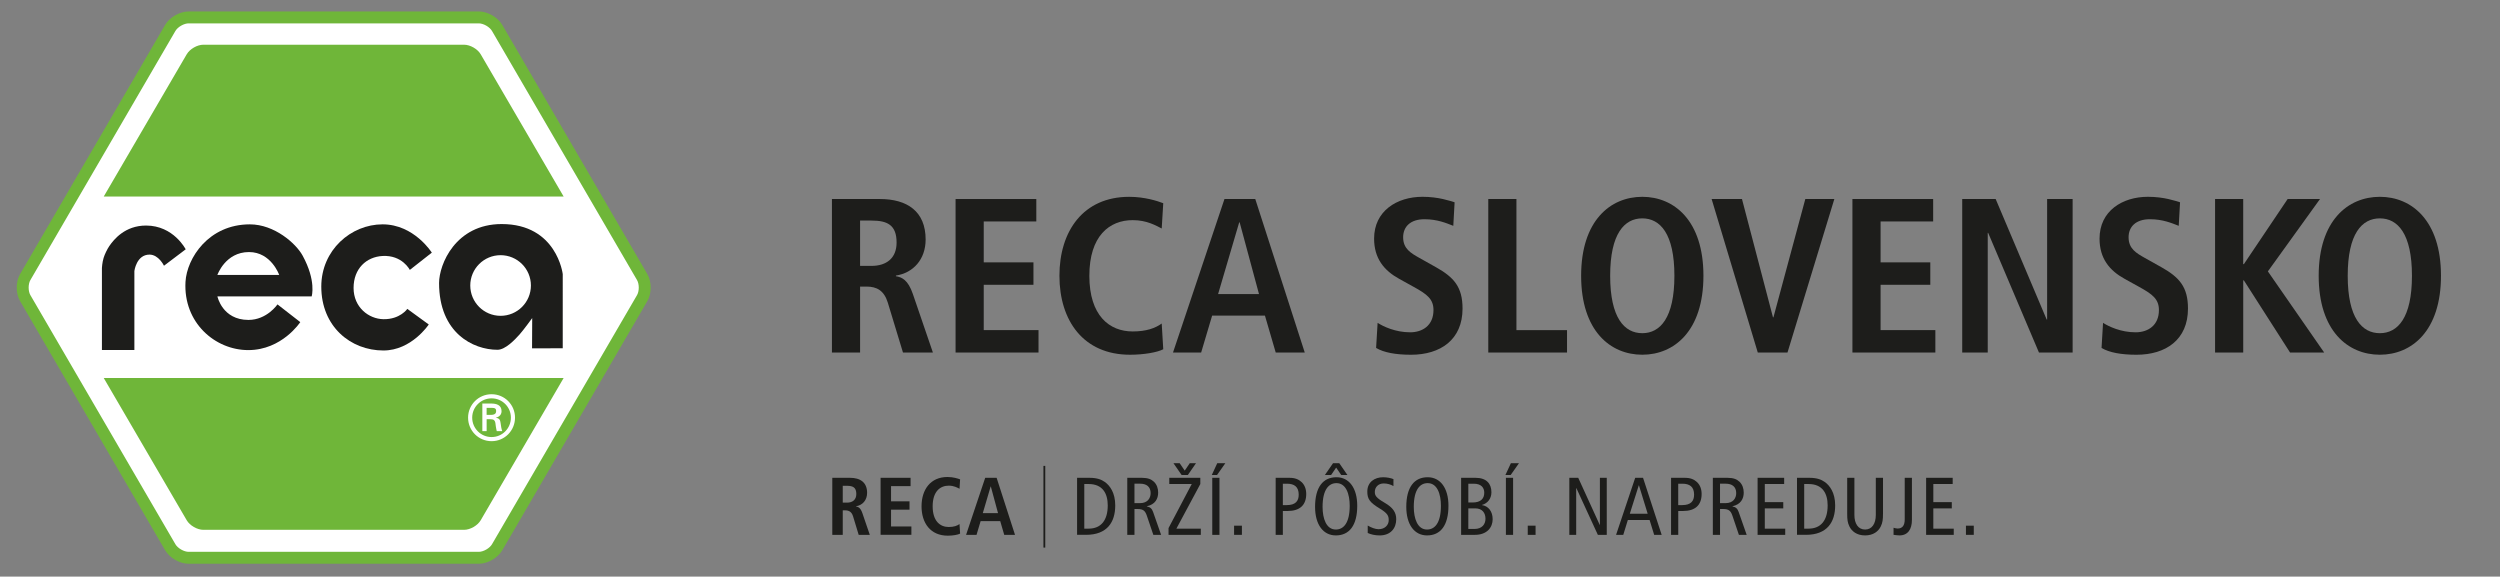 <?xml version="1.0" encoding="UTF-8"?> <!-- Generator: Adobe Illustrator 26.1.0, SVG Export Plug-In . SVG Version: 6.00 Build 0) --> <svg xmlns="http://www.w3.org/2000/svg" xmlns:xlink="http://www.w3.org/1999/xlink" version="1.1" id="Ebene_1" x="0px" y="0px" width="260.139px" height="60px" viewBox="0 0 260.139 60" style="enable-background:new 0 0 260.139 60;" xml:space="preserve"><rect x="0" y="0" width="260.139" height="60" fill="#808080" stroke="none"/> <style type="text/css"> .st0{fill:#FFFFFF;} .st1{fill:none;stroke:#6FB639;stroke-width:1.24;} .st2{fill:#1D1D1B;} .st3{fill:#6FB639;} </style> <path class="st0" d="M51.728,2.905c-0.352-0.604-1.203-1.093-1.902-1.093H19.621c-0.699,0-1.55,0.49-1.902,1.093L2.625,28.833 c-0.352,0.604-0.352,1.583,0,2.186l15.094,25.928c0.352,0.604,1.203,1.093,1.902,1.093h30.206c0.699,0,1.55-0.49,1.902-1.093 l15.094-25.928c0.352-0.604,0.352-1.583,0-2.186L51.728,2.905z"></path> <path class="st1" d="M51.728,2.905c-0.352-0.604-1.203-1.093-1.902-1.093H19.621c-0.699,0-1.55,0.49-1.902,1.093L2.625,28.833 c-0.352,0.604-0.352,1.583,0,2.186l15.094,25.928c0.352,0.604,1.203,1.093,1.902,1.093h30.206c0.699,0,1.55-0.49,1.902-1.093 l15.094-25.928c0.352-0.604,0.352-1.583,0-2.186L51.728,2.905z"></path> <path class="st2" d="M10.606,36.418h3.377v-8.216c0,0,0.213-1.709,1.574-1.709c0.957,0,1.506,1.159,1.506,1.159l2.26-1.709 c0,0-1.26-2.473-4.123-2.473c-2.189,0-3.348,1.439-3.829,2.14c-0.208,0.302-0.478,0.854-0.591,1.23 c-0.149,0.495-0.174,1.044-0.174,1.044S10.606,36.418,10.606,36.418z"></path> <path class="st2" d="M42.644,28.086l2.289-1.797c0,0-1.842-2.945-5.124-2.945c-3.282,0-6.377,2.673-6.377,6.48 c0,4.157,3.053,6.646,6.465,6.646c2.931,0,4.718-2.706,4.718-2.706l-2.231-1.623c0,0-0.753,1.101-2.487,1.072 c-1.531-0.026-3.105-1.237-3.105-3.251s1.334-3.232,3.011-3.327C41.863,26.522,42.644,28.086,42.644,28.086"></path> <path class="st2" d="M29.051,28.607H22.62c0,0,0.829-2.379,3.289-2.379C28.222,26.228,29.051,28.607,29.051,28.607 M22.622,30.839 h9.809c0,0,0.503-1.606-0.948-4.252c-0.691-1.26-2.934-3.242-5.483-3.242c-4.309,0-6.561,3.54-6.698,5.979 c-0.237,4.252,3.081,7.105,6.531,7.105c3.515,0,5.412-2.911,5.412-2.911l-2.37-1.844c0,0-1.098,1.616-3.023,1.616 C23.125,33.288,22.622,30.839,22.622,30.839"></path> <path class="st2" d="M55.363,36.243l3.193-0.001V28.52c0,0-0.614-5.206-6.351-5.206c-4.813,0-6.517,4.208-6.517,6.134 c0,5.195,3.533,6.948,6.08,6.948c0.815,0,1.802-1.042,2.293-1.59c0.434-0.486,1.318-1.709,1.318-1.709L55.363,36.243z M48.934,29.708c0-1.743,1.412-3.155,3.155-3.155c1.742,0,3.155,1.412,3.155,3.155c0,1.742-1.412,3.155-3.155,3.155 C50.346,32.863,48.934,31.451,48.934,29.708"></path> <path class="st3" d="M58.649,20.448L50.018,5.646c-0.319-0.548-1.094-0.993-1.729-0.993H21.16c-0.635,0-1.409,0.445-1.729,0.993 l-8.636,14.803"></path> <path class="st3" d="M58.649,39.335l-8.631,14.803c-0.319,0.548-1.094,0.993-1.729,0.993H21.16c-0.635,0-1.409-0.444-1.729-0.993 l-8.636-14.803"></path> <path class="st0" d="M50.635,43.173v-0.735h0.538c0.357,0,0.455,0.11,0.455,0.324c0,0.222-0.098,0.397-0.52,0.409h-0.473V43.173z M51.012,43.621c0.155,0.013,0.304,0,0.416,0.118c0.13,0.136,0.13,0.363,0.163,0.61c0.02,0.169,0.065,0.351,0.098,0.513h0.572 c-0.098-0.259-0.13-0.558-0.169-0.831c-0.046-0.312-0.091-0.487-0.487-0.565v-0.013c0.383-0.078,0.585-0.338,0.585-0.669 c0-0.65-0.546-0.793-1.072-0.793h-0.928v2.87h0.448v-1.241H51.012z M51.155,45.478c-1.117,0-2.02-0.903-2.02-2.02 c0-1.104,0.903-2.007,2.02-2.007c1.111,0,2.007,0.903,2.007,2.007C53.161,44.576,52.265,45.478,51.155,45.478 M51.155,45.907 c1.351,0,2.435-1.091,2.435-2.449c0-1.345-1.084-2.437-2.435-2.437c-1.357,0-2.449,1.092-2.449,2.437 C48.706,44.816,49.796,45.907,51.155,45.907"></path> <g> <path class="st2" d="M86.566,20.709h4.99c2.839,0,4.761,1.281,4.761,4.211c0,2.084-1.305,3.48-3.09,3.754v0.069 c0.595,0.091,1.258,0.366,1.763,1.854l2.084,6.088H93.96l-1.579-5.195c-0.389-1.258-1.144-1.67-2.22-1.67h-0.664v6.867h-2.93 V20.709H86.566z M90.686,27.667c1.556,0,2.609-0.801,2.609-2.427c0-1.831-0.962-2.289-2.609-2.289h-1.19v4.715 C89.496,27.667,90.686,27.667,90.686,27.667z"></path> <path class="st2" d="M99.434,20.709h8.4v2.334h-5.471V27.3h5.173v2.334h-5.173v4.715h5.7v2.334h-8.63V20.709z"></path> <path class="st2" d="M121.043,36.34c-0.595,0.321-2.013,0.572-3.456,0.572c-4.852,0-7.347-3.547-7.347-8.216 s2.495-8.216,7.256-8.216c1.625,0,2.952,0.436,3.547,0.664l-0.16,2.632c-0.595-0.297-1.534-0.869-3.021-0.869 c-2.427,0-4.509,1.648-4.509,5.791s2.082,5.791,4.509,5.791c1.419,0,2.356-0.343,3.021-0.824L121.043,36.34z"></path> <path class="st2" d="M131.624,32.839h-5.494l-1.144,3.845h-2.93l5.357-15.976h3.204l5.15,15.976h-3.021L131.624,32.839z M131.005,30.596l-2.013-7.461h-0.045l-2.197,7.461H131.005z"></path> <path class="st2" d="M143.348,33.594c0.572,0.366,1.831,0.984,3.387,0.984c1.281,0,2.427-0.709,2.427-2.313 c0-1.144-0.664-1.648-2.082-2.427l-1.488-0.824c-1.579-0.869-2.609-2.129-2.609-4.188c0-2.861,2.358-4.349,5.035-4.349 c1.695,0,2.885,0.436,3.342,0.572l-0.136,2.449c-0.709-0.274-1.648-0.686-2.999-0.686c-1.465,0-2.22,0.779-2.22,1.877 c0,1.191,0.801,1.648,1.694,2.151l1.717,0.962c1.877,1.053,2.77,2.061,2.77,4.304c0,3.251-2.311,4.807-5.355,4.807 c-1.601,0-2.839-0.229-3.639-0.709L143.348,33.594z"></path> <path class="st2" d="M154.864,20.709h2.93v13.642h5.264v2.334h-8.194C154.864,36.685,154.864,20.709,154.864,20.709z"></path> <path class="st2" d="M170.889,20.479c3.318,0,6.363,2.473,6.363,8.216c0,5.746-3.045,8.216-6.363,8.216s-6.363-2.472-6.363-8.216 C164.526,22.951,167.571,20.479,170.889,20.479z M170.889,34.67c1.853,0,3.342-1.58,3.342-5.974s-1.488-5.974-3.342-5.974 c-1.854,0-3.342,1.579-3.342,5.974S169.036,34.67,170.889,34.67z"></path> <path class="st2" d="M178.104,20.709h3.158l3.227,12.313h0.046l3.318-12.313h3.021l-4.876,15.976h-3.09L178.104,20.709z"></path> <path class="st2" d="M192.756,20.709h8.4v2.334h-5.471V27.3h5.174v2.334h-5.174v4.715h5.7v2.334h-8.63V20.709z"></path> <path class="st2" d="M204.18,20.709h3.48l5.309,12.542h0.046V20.709h2.654v15.976h-3.502l-5.286-12.452h-0.045v12.451h-2.656 V20.709z"></path> <path class="st2" d="M218.834,33.594c0.572,0.366,1.831,0.984,3.387,0.984c1.281,0,2.427-0.709,2.427-2.313 c0-1.144-0.664-1.648-2.082-2.427l-1.488-0.824c-1.579-0.869-2.609-2.129-2.609-4.188c0-2.861,2.358-4.349,5.035-4.349 c1.695,0,2.885,0.436,3.342,0.572l-0.136,2.449c-0.709-0.274-1.648-0.686-2.999-0.686c-1.465,0-2.22,0.779-2.22,1.877 c0,1.191,0.801,1.648,1.694,2.151l1.717,0.962c1.877,1.053,2.77,2.061,2.77,4.304c0,3.251-2.311,4.807-5.355,4.807 c-1.601,0-2.839-0.229-3.639-0.709L218.834,33.594z"></path> <path class="st2" d="M230.489,20.709h2.93v6.775h0.069l4.555-6.775h3.366l-5.424,7.53l5.86,8.446h-3.549l-4.807-7.508h-0.069v7.508 h-2.93V20.709H230.489z"></path> <path class="st2" d="M247.635,20.479c3.318,0,6.363,2.473,6.363,8.216c0,5.746-3.045,8.216-6.363,8.216s-6.363-2.472-6.363-8.216 C241.272,22.951,244.317,20.479,247.635,20.479z M247.635,34.67c1.853,0,3.342-1.58,3.342-5.974s-1.488-5.974-3.342-5.974 c-1.854,0-3.342,1.579-3.342,5.974S245.782,34.67,247.635,34.67z"></path> </g> <g> <path class="st2" d="M86.605,49.719h1.853c1.054,0,1.769,0.476,1.769,1.564c0,0.774-0.485,1.292-1.148,1.394v0.026 c0.222,0.034,0.468,0.136,0.655,0.689l0.774,2.263h-1.157l-0.586-1.93c-0.145-0.468-0.426-0.621-0.825-0.621h-0.247v2.551h-1.088 V49.719z M88.135,52.302c0.577,0,0.969-0.297,0.969-0.902c0-0.68-0.357-0.85-0.969-0.85h-0.442v1.75h0.442V52.302z"></path> <path class="st2" d="M91.63,49.719h3.12v0.866h-2.032v1.581h1.922v0.866h-1.922v1.752h2.117v0.866H91.63V49.719z"></path> <path class="st2" d="M99.904,55.527c-0.22,0.119-0.748,0.213-1.283,0.213c-1.803,0-2.73-1.318-2.73-3.053s0.927-3.053,2.695-3.053 c0.604,0,1.097,0.162,1.317,0.247l-0.059,0.977c-0.22-0.11-0.57-0.323-1.122-0.323c-0.902,0-1.674,0.612-1.674,2.151 s0.774,2.151,1.674,2.151c0.527,0,0.876-0.128,1.122-0.306L99.904,55.527z"></path> <path class="st2" d="M104.079,54.226h-2.04l-0.426,1.429h-1.088l1.99-5.934h1.19l1.913,5.934h-1.122L104.079,54.226z M103.85,53.392l-0.749-2.771h-0.018l-0.816,2.771H103.85z"></path> </g> <g> <path class="st2" d="M108.576,48.478h0.19v8.502h-0.19V48.478z"></path> </g> <g> <path class="st2" d="M112.077,49.719h1.292c0.791,0,1.242,0.187,1.581,0.424c0.527,0.366,1.097,1.114,1.097,2.449 c0,1.717-0.816,3.06-3.044,3.06h-0.927V49.719z M112.826,55.008h0.451c1.31,0,1.99-0.894,1.99-2.415 c0-1.241-0.527-2.228-1.99-2.228h-0.451V55.008z"></path> <path class="st2" d="M117.299,49.719h1.521c0.629,0,0.978,0.153,1.25,0.407c0.306,0.289,0.443,0.699,0.443,1.131 c0,0.63-0.298,1.232-1.174,1.42v0.018c0.357,0.069,0.527,0.238,0.647,0.578l0.833,2.38h-0.809l-0.68-2.007 c-0.17-0.493-0.382-0.68-0.943-0.68h-0.339v2.687h-0.749L117.299,49.719L117.299,49.719z M118.047,52.354h0.577 c0.799,0,1.106-0.527,1.106-1.046c0-0.662-0.433-0.978-1.088-0.978h-0.595V52.354z"></path> <path class="st2" d="M121.593,54.948l2.415-4.583h-2.338v-0.646h3.23v0.646l-2.49,4.643h2.542v0.646h-3.359 C121.593,55.654,121.593,54.948,121.593,54.948z M122.104,48.197h0.646l0.527,0.774l0.527-0.774h0.647l-0.851,1.232h-0.646 L122.104,48.197z"></path> <path class="st2" d="M126.663,48.197h0.841l-0.866,1.232h-0.545L126.663,48.197z M126.143,49.719h0.749v5.934h-0.749V49.719z"></path> <path class="st2" d="M128.413,54.7h0.815v0.953h-0.815V54.7z"></path> <path class="st2" d="M132.741,49.719h1.43c0.595,0,0.968,0.162,1.282,0.458c0.298,0.289,0.468,0.705,0.468,1.225 c0,1.157-0.671,1.769-1.931,1.769h-0.501v2.482h-0.749V49.719z M133.489,52.559h0.408c0.91,0,1.241-0.426,1.241-1.088 c0-0.815-0.458-1.139-1.225-1.139h-0.426v2.228H133.489z"></path> <path class="st2" d="M139.067,49.659c1.318,0,2.161,1.131,2.161,2.968c0,2.048-0.825,3.086-2.228,3.086 c-1.318,0-2.16-1.131-2.16-2.968C136.841,50.696,137.665,49.659,139.067,49.659z M139,55.101c0.783,0,1.445-0.646,1.445-2.474 c0-1.2-0.374-2.355-1.379-2.355c-0.781,0-1.445,0.646-1.445,2.474C137.623,53.944,137.997,55.101,139,55.101z M138.711,48.197 h0.647l0.85,1.232h-0.646l-0.527-0.773l-0.527,0.773h-0.647L138.711,48.197z"></path> <path class="st2" d="M144.995,50.578c-0.282-0.17-0.647-0.273-1.013-0.273c-0.56,0-0.925,0.383-0.925,0.885 c0,0.382,0.153,0.62,1.003,1.113c0.918,0.528,1.225,1.047,1.225,1.727c0,0.944-0.586,1.684-1.725,1.684 c-0.477,0-0.927-0.103-1.241-0.255v-0.775c0.339,0.204,0.781,0.383,1.129,0.383c0.672,0,1.056-0.45,1.056-0.935 c0-0.458-0.12-0.722-0.918-1.207c-1.071-0.646-1.31-1.012-1.31-1.777c0-0.978,0.749-1.488,1.649-1.488 c0.391,0,0.808,0.085,1.071,0.195L144.995,50.578L144.995,50.578z"></path> <path class="st2" d="M148.559,49.659c1.318,0,2.161,1.131,2.161,2.968c0,2.048-0.825,3.086-2.228,3.086 c-1.318,0-2.16-1.131-2.16-2.968C146.332,50.696,147.156,49.659,148.559,49.659z M148.491,55.101c0.783,0,1.445-0.646,1.445-2.474 c0-1.2-0.374-2.355-1.379-2.355c-0.781,0-1.445,0.646-1.445,2.474C147.114,53.944,147.488,55.101,148.491,55.101z"></path> <path class="st2" d="M152.037,49.719h1.505c1.148,0,1.649,0.629,1.649,1.504c0,0.647-0.383,1.148-0.978,1.318v0.018 c0.647,0.094,1.106,0.639,1.106,1.471c0,0.824-0.561,1.624-1.852,1.624h-1.43L152.037,49.719L152.037,49.719z M152.786,52.287 h0.443c0.833,0,1.216-0.383,1.216-1.02c0-0.51-0.306-0.935-1.088-0.935h-0.57v1.956H152.786z M152.786,55.041h0.639 c0.799,0,1.147-0.501,1.147-1.063c0-0.611-0.339-1.079-1.063-1.079h-0.722V55.041z"></path> <path class="st2" d="M157.217,48.197h0.841l-0.866,1.232h-0.545L157.217,48.197z M156.697,49.719h0.749v5.934h-0.749V49.719z"></path> <path class="st2" d="M158.97,54.7h0.815v0.953h-0.815C158.97,55.653,158.97,54.7,158.97,54.7z"></path> <path class="st2" d="M163.297,49.719h0.927l2.236,4.897h0.018v-4.897h0.714v5.934h-0.927l-2.236-4.863h-0.018v4.863h-0.714V49.719z "></path> <path class="st2" d="M170.968,49.719l1.938,5.934h-0.781l-0.477-1.546h-2.261l-0.476,1.546h-0.749l1.99-5.934H170.968z M171.451,53.459l-0.91-2.959h-0.016l-0.935,2.959H171.451z"></path> <path class="st2" d="M173.884,49.719h1.43c0.595,0,0.968,0.162,1.282,0.458c0.298,0.289,0.468,0.705,0.468,1.225 c0,1.157-0.671,1.769-1.93,1.769h-0.502v2.482h-0.749L173.884,49.719L173.884,49.719z M174.631,52.559h0.408 c0.91,0,1.241-0.426,1.241-1.088c0-0.815-0.458-1.139-1.225-1.139h-0.426v2.228H174.631z"></path> <path class="st2" d="M178.229,49.719h1.523c0.63,0,0.978,0.153,1.25,0.407c0.306,0.289,0.443,0.699,0.443,1.131 c0,0.63-0.298,1.232-1.174,1.42v0.018c0.357,0.069,0.527,0.238,0.647,0.578l0.833,2.38h-0.809l-0.68-2.007 c-0.17-0.493-0.383-0.68-0.944-0.68h-0.339v2.687h-0.749V49.719z M178.978,52.354h0.578c0.8,0,1.106-0.527,1.106-1.046 c0-0.662-0.434-0.978-1.088-0.978h-0.596V52.354z"></path> <path class="st2" d="M182.889,49.719h2.763v0.646h-2.015v1.888h1.922V52.9h-1.922v2.11h2.126v0.646h-2.875V49.719z"></path> <path class="st2" d="M186.989,49.719h1.292c0.79,0,1.241,0.187,1.581,0.424c0.527,0.366,1.097,1.114,1.097,2.449 c0,1.717-0.816,3.06-3.044,3.06h-0.927V49.719z M187.737,55.008h0.45c1.31,0,1.99-0.894,1.99-2.415c0-1.241-0.527-2.228-1.99-2.228 h-0.45V55.008z"></path> <path class="st2" d="M195.935,53.468c0,0.587-0.034,0.91-0.238,1.327c-0.245,0.493-0.765,0.918-1.624,0.918 s-1.377-0.426-1.624-0.918c-0.204-0.417-0.238-0.74-0.238-1.327v-3.749h0.749v3.859c0,0.927,0.408,1.523,1.114,1.523 s1.114-0.596,1.114-1.523v-3.859h0.749v3.749H195.935z"></path> <path class="st2" d="M197.032,54.913c0.128,0.034,0.272,0.085,0.417,0.085c0.51,0,0.748-0.324,0.748-0.944v-4.336h0.749v4.379 c0,0.943-0.398,1.615-1.291,1.615c-0.195,0-0.426-0.034-0.621-0.06v-0.739H197.032z"></path> <path class="st2" d="M200.425,49.719h2.763v0.646h-2.015v1.888h1.922V52.9h-1.922v2.11h2.126v0.646h-2.875V49.719z"></path> <path class="st2" d="M204.568,54.7h0.815v0.953h-0.815V54.7z"></path> </g> </svg> 
